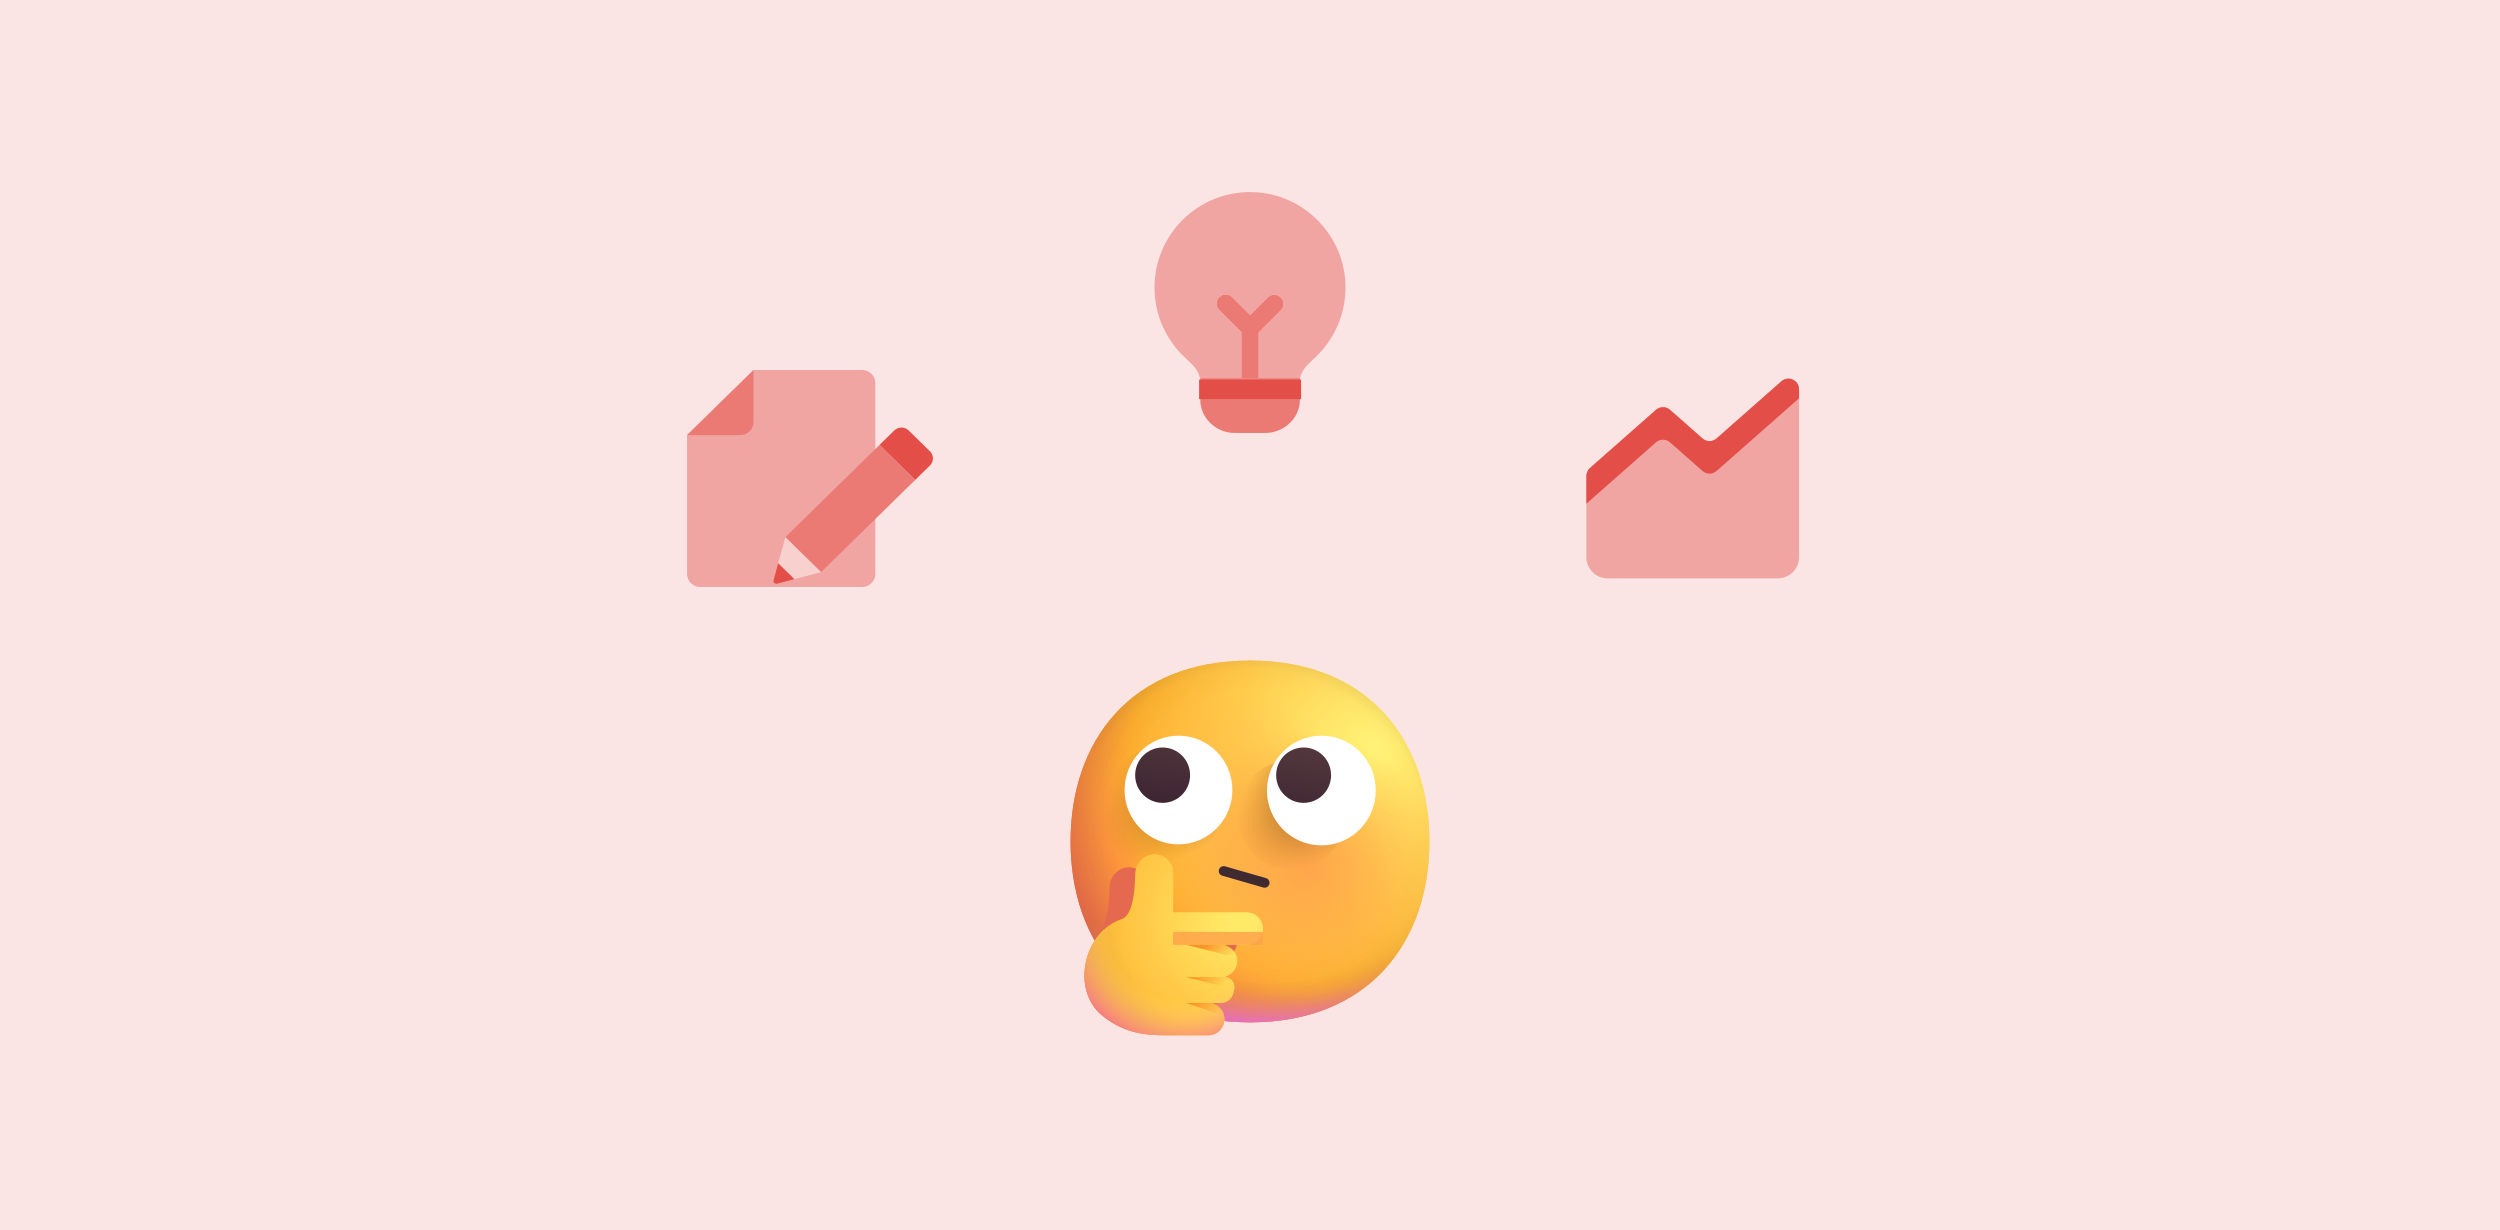 <svg width="768" height="378" viewBox="0 0 768 378" fill="none" xmlns="http://www.w3.org/2000/svg">
<rect width="768" height="378" fill="#FBE5E4"/>
<g clip-path="url(#clip0_1105_6063)">
<path d="M383.996 314.054C420.75 314.054 439.116 289.179 439.116 258.496C439.116 227.812 420.75 202.938 383.996 202.938C347.241 202.938 328.875 227.812 328.875 258.496C328.875 289.179 347.241 314.054 383.996 314.054Z" fill="url(#paint0_radial_1105_6063)"/>
<path d="M383.996 314.054C420.75 314.054 439.116 289.179 439.116 258.496C439.116 227.812 420.75 202.938 383.996 202.938C347.241 202.938 328.875 227.812 328.875 258.496C328.875 289.179 347.241 314.054 383.996 314.054Z" fill="url(#paint1_radial_1105_6063)"/>
<path d="M383.996 314.054C420.75 314.054 439.116 289.179 439.116 258.496C439.116 227.812 420.75 202.938 383.996 202.938C347.241 202.938 328.875 227.812 328.875 258.496C328.875 289.179 347.241 314.054 383.996 314.054Z" fill="url(#paint2_radial_1105_6063)"/>
<path d="M383.996 314.054C420.75 314.054 439.116 289.179 439.116 258.496C439.116 227.812 420.75 202.938 383.996 202.938C347.241 202.938 328.875 227.812 328.875 258.496C328.875 289.179 347.241 314.054 383.996 314.054Z" fill="url(#paint3_radial_1105_6063)" fill-opacity="0.6"/>
<path d="M383.996 314.054C420.75 314.054 439.116 289.179 439.116 258.496C439.116 227.812 420.75 202.938 383.996 202.938C347.241 202.938 328.875 227.812 328.875 258.496C328.875 289.179 347.241 314.054 383.996 314.054Z" fill="url(#paint4_radial_1105_6063)"/>
<path d="M383.996 314.054C420.75 314.054 439.116 289.179 439.116 258.496C439.116 227.812 420.75 202.938 383.996 202.938C347.241 202.938 328.875 227.812 328.875 258.496C328.875 289.179 347.241 314.054 383.996 314.054Z" fill="url(#paint5_radial_1105_6063)"/>
<path d="M383.996 314.054C420.75 314.054 439.116 289.179 439.116 258.496C439.116 227.812 420.75 202.938 383.996 202.938C347.241 202.938 328.875 227.812 328.875 258.496C328.875 289.179 347.241 314.054 383.996 314.054Z" fill="url(#paint6_radial_1105_6063)"/>
<path d="M383.996 314.054C420.75 314.054 439.116 289.179 439.116 258.496C439.116 227.812 420.75 202.938 383.996 202.938C347.241 202.938 328.875 227.812 328.875 258.496C328.875 289.179 347.241 314.054 383.996 314.054Z" fill="url(#paint7_radial_1105_6063)"/>
<path d="M360.375 280.328V268.138C360.375 265.007 357.837 262.469 354.706 262.469C351.396 262.469 348.779 265.295 348.733 268.605C348.659 274.014 347.924 281.204 344.625 282.313C332.812 286.281 328.875 304.141 338.719 312.078C346.594 318.428 354.469 318.031 360.375 318.031H371.213C373.926 318.031 376.125 315.832 376.125 313.119C376.125 311.264 375.08 309.567 373.424 308.732L372.188 308.109H374.989C376.813 308.109 378.402 306.866 378.841 305.096L379.115 303.994C379.597 302.051 378.127 300.172 376.125 300.172L377.404 299.527C379.034 298.706 380.063 297.036 380.063 295.211C380.063 293.386 379.034 291.716 377.404 290.895L376.125 290.25H382.977C385.716 290.25 387.938 288.029 387.938 285.289C387.938 282.549 385.716 280.328 382.977 280.328H360.375Z" fill="url(#paint8_radial_1105_6063)"/>
<path d="M375.9 267.571L388.5 271.2" stroke="#402A32" stroke-width="3" stroke-linecap="round" stroke-linejoin="round"/>
<ellipse cx="356.505" cy="248.263" rx="18.401" ry="18.547" fill="url(#paint9_radial_1105_6063)"/>
<ellipse cx="396.774" cy="250.337" rx="16.712" ry="16.845" fill="url(#paint10_radial_1105_6063)"/>
<path d="M362.025 259.391C371.171 259.391 378.586 251.917 378.586 242.698C378.586 233.479 371.171 226.006 362.025 226.006C352.878 226.006 345.464 233.479 345.464 242.698C345.464 251.917 352.878 259.391 362.025 259.391Z" fill="white"/>
<path d="M405.925 259.695C415.155 259.695 422.637 252.153 422.637 242.85C422.637 233.547 415.155 226.006 405.925 226.006C396.695 226.006 389.213 233.547 389.213 242.85C389.213 252.153 396.695 259.695 405.925 259.695Z" fill="white"/>
<path fill-rule="evenodd" clip-rule="evenodd" d="M365.595 238.136C365.595 242.833 361.817 246.64 357.157 246.64C352.497 246.64 348.72 242.833 348.72 238.136C348.72 233.439 352.497 229.632 357.157 229.632C361.817 229.632 365.595 233.439 365.595 238.136ZM408.907 238.136C408.907 242.833 405.13 246.64 400.47 246.64C395.81 246.64 392.032 242.833 392.032 238.136C392.032 233.439 395.81 229.632 400.47 229.632C405.13 229.632 408.907 233.439 408.907 238.136Z" fill="url(#paint11_linear_1105_6063)"/>
<g filter="url(#filter0_f_1105_6063)">
<path fill-rule="evenodd" clip-rule="evenodd" d="M371.018 308.856L371.239 307.962C371.721 306.02 370.251 304.141 368.25 304.141L369.529 303.496C371.159 302.674 372.187 301.005 372.187 299.18C372.187 297.354 371.159 295.685 369.529 294.864L368.25 294.219H375.101C377.841 294.219 380.062 291.998 380.062 289.258C380.062 286.518 377.841 284.297 375.101 284.297H352.5V272.107C352.5 268.976 349.962 266.438 346.831 266.438C343.52 266.438 340.904 269.263 340.858 272.573C340.8 276.78 340.343 282.064 338.591 284.726C344.644 296.8 355.452 305.711 371.018 308.856Z" fill="#E4694E"/>
</g>
<path d="M360.375 280.328V268.138C360.375 265.007 357.837 262.469 354.706 262.469C351.396 262.469 348.779 265.295 348.733 268.605C348.659 274.014 347.924 281.204 344.625 282.313C332.812 286.281 328.875 304.141 338.719 312.078C346.594 318.428 354.469 318.031 360.375 318.031H371.213C373.926 318.031 376.125 315.832 376.125 313.119C376.125 311.264 375.08 309.567 373.424 308.732L372.188 308.109H374.989C376.813 308.109 378.402 306.866 378.841 305.096L379.115 303.994C379.597 302.051 378.127 300.172 376.125 300.172L377.404 299.527C379.034 298.706 380.063 297.036 380.063 295.211C380.063 293.386 379.034 291.716 377.404 290.895L376.125 290.25H382.977C385.716 290.25 387.938 288.029 387.938 285.289C387.938 282.549 385.716 280.328 382.977 280.328H360.375Z" fill="url(#paint12_radial_1105_6063)"/>
<path d="M360.375 280.328V268.138C360.375 265.007 357.837 262.469 354.706 262.469C351.396 262.469 348.779 265.295 348.733 268.605C348.659 274.014 347.924 281.204 344.625 282.313C332.812 286.281 328.875 304.141 338.719 312.078C346.594 318.428 354.469 318.031 360.375 318.031H371.213C373.926 318.031 376.125 315.832 376.125 313.119C376.125 311.264 375.08 309.567 373.424 308.732L372.188 308.109H374.989C376.813 308.109 378.402 306.866 378.841 305.096L379.115 303.994C379.597 302.051 378.127 300.172 376.125 300.172L377.404 299.527C379.034 298.706 380.063 297.036 380.063 295.211C380.063 293.386 379.034 291.716 377.404 290.895L376.125 290.25H382.977C385.716 290.25 387.938 288.029 387.938 285.289C387.938 282.549 385.716 280.328 382.977 280.328H360.375Z" fill="url(#paint13_radial_1105_6063)"/>
<g opacity="0.8" filter="url(#filter1_f_1105_6063)">
<rect x="360.375" y="286.281" width="27.562" height="3.969" fill="#FFA048"/>
</g>
<path d="M364.312 290.25H376.094C378.286 290.25 380.062 292.027 380.062 294.219L364.312 290.25Z" fill="url(#paint14_linear_1105_6063)"/>
<path d="M364.312 308.109H372.156C374.348 308.109 376.125 309.886 376.125 312.078L364.312 308.109Z" fill="url(#paint15_linear_1105_6063)"/>
<path d="M364.312 300.172H376.094C378.286 300.172 380.062 301.949 380.062 304.141L364.312 300.172Z" fill="url(#paint16_linear_1105_6063)"/>
</g>
<g clip-path="url(#clip1_1105_6063)">
<path fill-rule="evenodd" clip-rule="evenodd" d="M268.907 176.332V117.668C268.907 115.458 267.08 113.668 264.824 113.668H231.477L211.062 133.668V176.332C211.062 178.542 212.89 180.332 215.146 180.332H264.824C267.08 180.332 268.907 178.542 268.907 176.332Z" fill="#F1A5A2"/>
<path fill-rule="evenodd" clip-rule="evenodd" d="M227.396 133.668H211.062L231.477 113.668V129.668C231.477 131.878 229.65 133.668 227.394 133.668H227.396Z" fill="#EB7A75"/>
<path d="M270.185 136.677L241.258 165.014L252.23 175.762L281.157 147.425L270.185 136.677Z" fill="#EB7A75"/>
<path fill-rule="evenodd" clip-rule="evenodd" d="M285.685 142.988L281.156 147.424L270.185 136.676L274.711 132.242C275.936 131.042 277.92 131.042 279.145 132.242L285.683 138.646C286.908 139.846 286.908 141.79 285.683 142.99L285.685 142.988Z" fill="#E44E48"/>
<path fill-rule="evenodd" clip-rule="evenodd" d="M238.718 179.308L244.08 177.9L239.074 172.994L237.636 178.248C237.461 178.892 238.061 179.48 238.718 179.308Z" fill="#E44E48"/>
<path fill-rule="evenodd" clip-rule="evenodd" d="M239.074 172.994L244.082 177.9L252.231 175.76L241.259 165.014L239.074 172.994Z" fill="#F8D0CE"/>
</g>
<g clip-path="url(#clip2_1105_6063)">
<g clip-path="url(#clip3_1105_6063)">
<path d="M413.326 87.266C412.77 71.832 400.11 59.352 384.67 59.008C368.158 58.64 354.656 71.916 354.656 88.346C354.656 93.32 355.898 98.004 358.082 102.108L358.07 102.1C358.102 102.158 358.132 102.21 358.164 102.266C358.246 102.418 358.334 102.566 358.42 102.718C358.508 102.874 358.598 103.03 358.686 103.18C358.828 103.424 358.974 103.664 359.124 103.902C359.21 104.038 359.294 104.168 359.38 104.3C359.49 104.47 359.598 104.642 359.71 104.81C363.866 110.998 367.4 111.442 368.652 116.164H381.352V102.04L374.574 95.262C373.478 94.166 373.478 92.39 374.574 91.294C375.67 90.198 377.446 90.198 378.542 91.294L384.044 96.796L389.458 91.382C390.554 90.286 392.33 90.286 393.426 91.382C394.522 92.478 394.522 94.254 393.426 95.35L386.648 102.128V116.162H399.348C400.604 111.422 404.158 110.992 408.332 104.75L408.342 104.736C408.542 104.438 408.742 104.124 408.944 103.798C409.048 103.63 409.15 103.462 409.25 103.292C409.478 102.91 409.706 102.518 409.934 102.098L409.916 102.108C412.258 97.706 413.518 92.64 413.324 87.264L413.326 87.266Z" fill="#F1A5A2"/>
<path d="M386.648 116.166V102.132L393.426 95.354C394.522 94.258 394.522 92.482 393.426 91.386C392.33 90.29 390.554 90.29 389.458 91.386L384.044 96.8L378.542 91.298C377.446 90.202 375.67 90.202 374.574 91.298C373.478 92.394 373.478 94.17 374.574 95.266L381.352 102.044V116.168H386.65L386.648 116.166Z" fill="#EB7A75"/>
<path d="M368.708 116.166C368.722 116.482 368.732 116.81 368.736 117.154V122.912C368.736 128.482 373.652 132.998 379.224 132.998H388.776C394.346 132.998 399.324 128.482 399.324 122.912V117.376C399.324 116.948 399.336 116.55 399.354 116.164L368.708 116.166Z" fill="#EB7A75"/>
<path d="M399.696 116.616H368.368V122.616H399.696V116.616Z" fill="#E44E48"/>
</g>
</g>
<g clip-path="url(#clip4_1105_6063)">
<path d="M523.006 134.686L513.032 125.896C511.798 124.808 509.946 124.808 508.712 125.896L488.44 143.762C487.736 144.382 487.334 145.274 487.334 146.212V171.154C487.334 174.762 490.26 177.688 493.868 177.688H546.134C549.742 177.688 552.668 174.762 552.668 171.154V119.586C552.668 116.774 549.352 115.276 547.242 117.136L527.328 134.686C526.094 135.774 524.24 135.774 523.006 134.686Z" fill="#F1A5A2"/>
<path d="M547.24 117.136L527.326 134.686C526.092 135.774 524.242 135.774 523.006 134.686L513.032 125.896C511.798 124.808 509.948 124.808 508.712 125.896L488.44 143.762C487.736 144.382 487.334 145.276 487.334 146.214V154.74L508.712 135.896C509.948 134.808 511.798 134.808 513.032 135.896L523.006 144.686C524.242 145.774 526.092 145.774 527.326 144.686L552.666 122.354V119.588C552.666 116.776 549.35 115.278 547.24 117.136Z" fill="#E44E48"/>
</g>
<defs>
<filter id="filter0_f_1105_6063" x="336.591" y="264.438" width="45.472" height="46.418" filterUnits="userSpaceOnUse" color-interpolation-filters="sRGB">
<feFlood flood-opacity="0" result="BackgroundImageFix"/>
<feBlend mode="normal" in="SourceGraphic" in2="BackgroundImageFix" result="shape"/>
<feGaussianBlur stdDeviation="1" result="effect1_foregroundBlur_1105_6063"/>
</filter>
<filter id="filter1_f_1105_6063" x="358.875" y="284.781" width="30.562" height="6.969" filterUnits="userSpaceOnUse" color-interpolation-filters="sRGB">
<feFlood flood-opacity="0" result="BackgroundImageFix"/>
<feBlend mode="normal" in="SourceGraphic" in2="BackgroundImageFix" result="shape"/>
<feGaussianBlur stdDeviation="0.75" result="effect1_foregroundBlur_1105_6063"/>
</filter>
<radialGradient id="paint0_radial_1105_6063" cx="0" cy="0" r="1" gradientUnits="userSpaceOnUse" gradientTransform="translate(421.406 230.719) rotate(132.613) scale(148.301 148.208)">
<stop stop-color="#FFF478"/>
<stop offset="0.475" stop-color="#FFB02E"/>
<stop offset="1" stop-color="#F70A8D"/>
</radialGradient>
<radialGradient id="paint1_radial_1105_6063" cx="0" cy="0" r="1" gradientUnits="userSpaceOnUse" gradientTransform="translate(421.406 230.719) rotate(131.653) scale(154.036 153.899)">
<stop stop-color="#FFF478"/>
<stop offset="0.475" stop-color="#FFB02E"/>
<stop offset="1" stop-color="#F70A8D"/>
</radialGradient>
<radialGradient id="paint2_radial_1105_6063" cx="0" cy="0" r="1" gradientUnits="userSpaceOnUse" gradientTransform="translate(384 244.609) rotate(101.223) scale(70.807 90.031)">
<stop offset="0.788" stop-color="#F59639" stop-opacity="0"/>
<stop offset="0.973" stop-color="#FF7DCE"/>
</radialGradient>
<radialGradient id="paint3_radial_1105_6063" cx="0" cy="0" r="1" gradientUnits="userSpaceOnUse" gradientTransform="translate(391.875 250.563) rotate(134.774) scale(162.128 162.123)">
<stop offset="0.315" stop-opacity="0"/>
<stop offset="1"/>
</radialGradient>
<radialGradient id="paint4_radial_1105_6063" cx="0" cy="0" r="1" gradientUnits="userSpaceOnUse" gradientTransform="translate(384 262.469) rotate(77.786) scale(111.668 110.868)">
<stop offset="0.508" stop-color="#7D6133" stop-opacity="0"/>
<stop offset="1" stop-color="#715B32"/>
</radialGradient>
<radialGradient id="paint5_radial_1105_6063" cx="0" cy="0" r="1" gradientUnits="userSpaceOnUse" gradientTransform="translate(385.969 260.484) rotate(55.924) scale(52.706 38.093)">
<stop stop-color="#FFB849"/>
<stop offset="1" stop-color="#FFB847" stop-opacity="0"/>
</radialGradient>
<radialGradient id="paint6_radial_1105_6063" cx="0" cy="0" r="1" gradientUnits="userSpaceOnUse" gradientTransform="translate(401.719 266.438) rotate(9.943) scale(45.972 46.315)">
<stop stop-color="#FFA64B"/>
<stop offset="0.9" stop-color="#FFAE46" stop-opacity="0"/>
</radialGradient>
<radialGradient id="paint7_radial_1105_6063" cx="0" cy="0" r="1" gradientUnits="userSpaceOnUse" gradientTransform="translate(389.906 254.531) rotate(44.197) scale(233.412 233.471)">
<stop offset="0.185" stop-opacity="0"/>
<stop offset="1" stop-opacity="0.4"/>
</radialGradient>
<radialGradient id="paint8_radial_1105_6063" cx="0" cy="0" r="1" gradientUnits="userSpaceOnUse" gradientTransform="translate(382.032 282.313) rotate(-178.251) scale(64.999 61.093)">
<stop offset="0.066" stop-color="#FFEA67"/>
<stop offset="0.593" stop-color="#FFC13F"/>
<stop offset="0.904" stop-color="#DF9030"/>
</radialGradient>
<radialGradient id="paint9_radial_1105_6063" cx="0" cy="0" r="1" gradientUnits="userSpaceOnUse" gradientTransform="translate(370.817 233.837) rotate(134.774) scale(40.332 20.874)">
<stop stop-color="#392108"/>
<stop offset="1" stop-color="#C87928" stop-opacity="0"/>
</radialGradient>
<radialGradient id="paint10_radial_1105_6063" cx="0" cy="0" r="1" gradientUnits="userSpaceOnUse" gradientTransform="translate(409.773 237.236) rotate(133.438) scale(37.484 21.152)">
<stop stop-color="#392108"/>
<stop offset="1" stop-color="#C87928" stop-opacity="0"/>
</radialGradient>
<linearGradient id="paint11_linear_1105_6063" x1="386.126" y1="223.678" x2="382.127" y2="251.451" gradientUnits="userSpaceOnUse">
<stop stop-color="#553B3E"/>
<stop offset="1" stop-color="#3D2432"/>
</linearGradient>
<radialGradient id="paint12_radial_1105_6063" cx="0" cy="0" r="1" gradientUnits="userSpaceOnUse" gradientTransform="translate(382.032 282.313) rotate(-178.251) scale(64.999 61.093)">
<stop offset="0.066" stop-color="#FFEA67"/>
<stop offset="0.593" stop-color="#FFC13F"/>
<stop offset="0.904" stop-color="#DF9030"/>
</radialGradient>
<radialGradient id="paint13_radial_1105_6063" cx="0" cy="0" r="1" gradientUnits="userSpaceOnUse" gradientTransform="translate(362.344 284.297) rotate(172.174) scale(43.72 45.172)">
<stop offset="0.5" stop-color="#FFEA67" stop-opacity="0"/>
<stop offset="0.851" stop-color="#F9708E"/>
</radialGradient>
<linearGradient id="paint14_linear_1105_6063" x1="370.219" y1="290.25" x2="376.172" y2="296.156" gradientUnits="userSpaceOnUse">
<stop stop-color="#FA9428"/>
<stop offset="1" stop-color="#FA9428" stop-opacity="0"/>
</linearGradient>
<linearGradient id="paint15_linear_1105_6063" x1="366.281" y1="308.109" x2="372.234" y2="314.015" gradientUnits="userSpaceOnUse">
<stop stop-color="#FA9428"/>
<stop offset="1" stop-color="#FA9428" stop-opacity="0"/>
</linearGradient>
<linearGradient id="paint16_linear_1105_6063" x1="366.281" y1="300.172" x2="372.234" y2="306.078" gradientUnits="userSpaceOnUse">
<stop stop-color="#FA9428"/>
<stop offset="1" stop-color="#FA9428" stop-opacity="0"/>
</linearGradient>
<clipPath id="clip0_1105_6063">
<rect width="126" height="127" fill="white" transform="translate(321 195)"/>
</clipPath>
<clipPath id="clip1_1105_6063">
<rect width="80" height="80" fill="white" transform="translate(208 107)"/>
</clipPath>
<clipPath id="clip2_1105_6063">
<rect width="80" height="80" fill="white" transform="translate(344 56)"/>
</clipPath>
<clipPath id="clip3_1105_6063">
<rect width="80" height="80" fill="white" transform="translate(344 56)"/>
</clipPath>
<clipPath id="clip4_1105_6063">
<rect width="80" height="80" fill="white" transform="translate(480 107)"/>
</clipPath>
</defs>
</svg>
